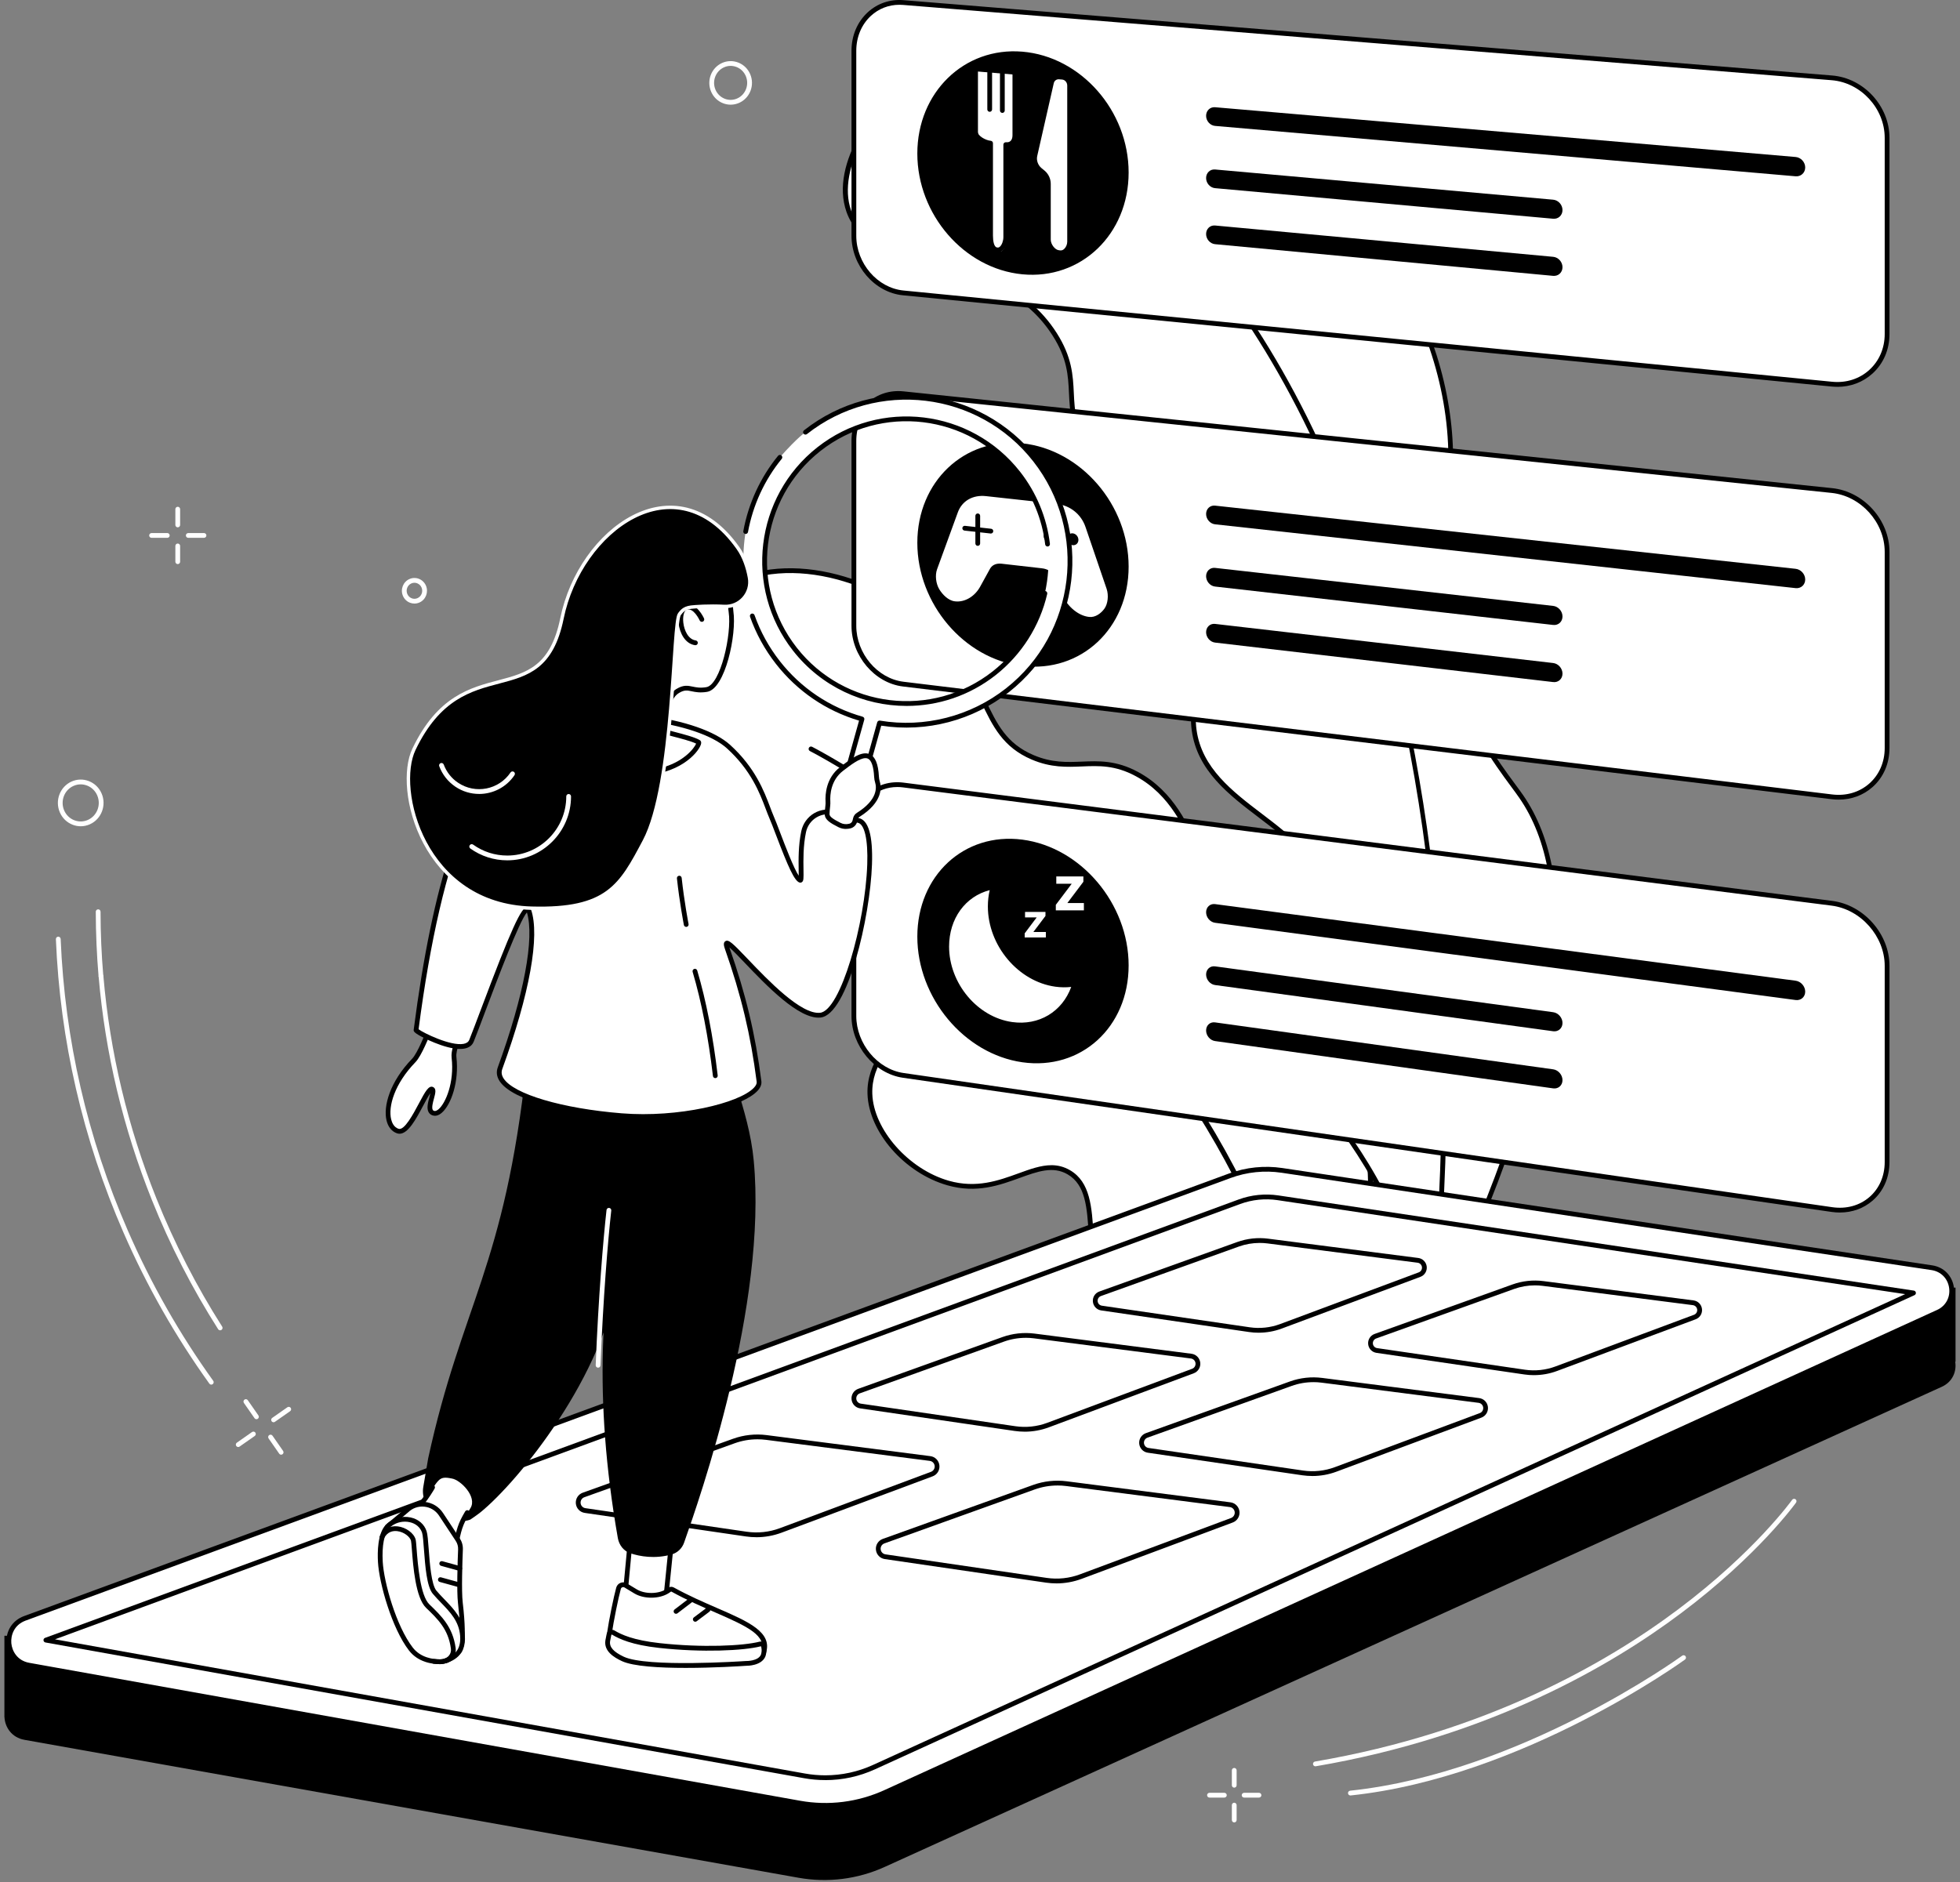 <svg xmlns="http://www.w3.org/2000/svg" width="431" height="414" viewBox="0 0 431 414" fill="none"><rect x="0" y="0" width="431" height="414" fill="#808080" stroke="none"/><path d="M288.311 313.921C290.657 308.426 305.972 271.779 300.027 249.738C299.202 246.673 297.915 241.91 293.804 237.997C285.587 230.184 276.774 235.928 270.215 230.203C261.566 222.655 272.255 208.611 263.297 187.421C261.15 182.34 257.803 174.428 249.941 170.216C241.163 165.515 235.788 170.266 227.093 166.576C216.251 161.97 217.814 151.697 207.843 141.003C197.342 129.737 176.38 120.506 160.359 128.503C146.388 135.477 141.472 152.904 141.678 164.959C141.984 182.773 153.62 197.756 166.116 204.936C184.078 215.256 202.877 208.91 205.07 215.987C207.114 222.578 190.901 228.356 191.283 240.568C191.55 249.094 199.813 257.723 208.489 260.195C220.515 263.621 227.933 253.681 235.031 257.835C242.473 262.188 237.766 275.135 242.759 287.217C246.878 297.183 258.189 307.993 288.303 313.917L288.311 313.921Z" fill="white"></path><path d="M288.311 314.448C288.277 314.448 288.243 314.448 288.208 314.436C263.098 309.497 247.646 300.408 242.279 287.422C240.074 282.088 239.734 276.616 239.433 271.785C239.043 265.543 238.737 260.611 234.768 258.293C231.563 256.415 228.175 257.649 224.251 259.071C219.793 260.691 214.743 262.527 208.348 260.703C198.912 258.017 191.024 248.989 190.76 240.586C190.542 233.677 195.501 228.723 199.481 224.741C202.66 221.565 205.403 218.821 204.57 216.143C203.649 213.169 199.103 212.809 192.811 212.311C185.507 211.732 175.506 210.939 165.856 205.395C154.671 198.969 141.491 184.527 141.155 164.969C140.922 151.412 146.698 134.732 160.126 128.03C175.655 120.279 196.777 128.356 208.229 140.641C212.554 145.281 214.735 149.845 216.664 153.872C219.247 159.271 221.287 163.536 227.3 166.088C231.296 167.785 234.642 167.647 237.878 167.513C241.591 167.36 245.43 167.199 250.19 169.751C258.216 174.05 261.567 181.971 263.782 187.213C268.45 198.256 267.843 207.33 267.354 214.622C266.899 221.412 266.571 226.316 270.563 229.803C273.447 232.321 276.855 232.52 280.465 232.731C284.743 232.98 289.595 233.263 294.168 237.612C298.389 241.624 299.68 246.422 300.536 249.595C306.209 270.627 292.983 304.301 288.797 314.122C288.713 314.318 288.522 314.44 288.315 314.44L288.311 314.448ZM231.189 256.273C232.575 256.273 233.935 256.588 235.303 257.385C239.753 259.986 240.093 265.424 240.483 271.719C240.781 276.467 241.113 281.847 243.253 287.02C248.448 299.588 263.5 308.436 287.998 313.321C291.291 305.531 305.151 270.738 299.524 249.878C298.698 246.816 297.449 242.191 293.446 238.383C289.152 234.298 284.705 234.041 280.404 233.788C276.61 233.566 273.031 233.355 269.875 230.604C265.49 226.776 265.853 221.385 266.307 214.56C266.789 207.379 267.388 198.444 262.816 187.63C260.657 182.523 257.395 174.809 249.697 170.686C245.189 168.272 241.66 168.418 237.924 168.575C234.573 168.713 231.108 168.858 226.895 167.069C220.515 164.36 218.292 159.716 215.721 154.34C213.826 150.381 211.683 145.894 207.465 141.373C196.276 129.368 175.689 121.451 160.6 128.984C147.585 135.479 141.984 151.734 142.213 164.961C142.542 184.074 155.439 198.202 166.387 204.49C175.835 209.916 185.702 210.702 192.903 211.273C199.604 211.805 204.448 212.188 205.582 215.844C206.602 219.132 203.649 222.082 200.23 225.5C196.192 229.535 191.616 234.11 191.818 240.563C192.063 248.407 199.768 257.17 208.646 259.699C214.716 261.427 219.598 259.653 223.907 258.09C226.509 257.143 228.893 256.277 231.196 256.277L231.189 256.273Z" fill="black"></path><path d="M288.915 309.721C288.663 309.721 288.442 309.541 288.4 309.284C279.766 259.451 250.248 222.934 227.006 201.074C201.801 177.37 178.337 165.308 178.1 165.189C177.84 165.059 177.737 164.741 177.871 164.48C178.001 164.219 178.318 164.116 178.578 164.25C178.815 164.369 202.393 176.485 227.701 200.284C242.569 214.263 255.122 229.483 265.013 245.519C277.382 265.571 285.599 286.964 289.435 309.104C289.485 309.391 289.294 309.664 289.007 309.713C288.976 309.717 288.946 309.721 288.915 309.721Z" fill="black"></path><path d="M314.025 294.033C348.403 222.746 345.393 190.931 334.501 175.174C331.25 170.473 323.518 161.659 319.171 146.731C313.536 127.369 319.076 116.532 319.014 100.634C318.9 69.531 297.442 38.988 272.959 23.753C255.856 13.108 222.647 0.834 201.396 16.441C192.411 23.04 183.143 36.405 186.638 46.418C191.639 60.745 219.442 54.005 231.892 73.486C238.684 84.115 232.404 89.138 239.712 100.366C251.226 118.053 272.179 113.8 275.862 126.185C279.426 138.178 260.49 145.294 262.587 160.598C264.978 178.056 290.348 181.347 290.825 198.104C291.108 208.082 282.173 208.971 281.256 220.512C280.141 234.56 292.758 240.913 303.89 262.26C310.133 274.23 312.505 285.438 314.018 294.033H314.025Z" fill="white"></path><path d="M314.023 294.559C314 294.559 313.973 294.559 313.95 294.555C313.725 294.524 313.545 294.348 313.507 294.126C311.891 284.945 309.431 274.013 303.429 262.506C299.029 254.068 294.479 248.094 290.464 242.822C284.417 234.878 280.046 229.138 280.734 220.471C281.208 214.531 283.801 211.263 286.09 208.381C288.424 205.446 290.437 202.91 290.3 198.12C290.067 189.897 283.656 185.019 276.868 179.857C270.186 174.773 263.276 169.515 262.065 160.672C260.965 152.644 265.556 146.728 269.606 141.509C273.422 136.592 277.025 131.948 275.355 126.335C273.678 120.694 268.066 118.587 261.568 116.142C253.989 113.295 245.397 110.069 239.266 100.65C235.465 94.814 235.263 90.588 235.068 86.503C234.881 82.575 234.701 78.866 231.442 73.77C224.994 63.681 214.301 60.73 204.869 58.125C196.137 55.714 188.596 53.634 186.135 46.591C182.38 35.831 192.611 22.232 201.076 16.017C222.958 -0.054 256.724 13.036 273.227 23.305C285.734 31.087 297.218 42.686 305.561 55.964C314.645 70.421 319.478 85.867 319.531 100.635C319.551 106.034 318.924 110.892 318.317 115.59C317.106 124.986 315.96 133.864 319.665 146.586C323.313 159.116 329.445 167.416 333.112 172.378C333.811 173.324 334.415 174.144 334.923 174.876C341.367 184.203 343.667 197.311 341.749 213.842C339.331 234.71 330.159 261.766 314.485 294.264C314.397 294.448 314.21 294.563 314.011 294.563L314.023 294.559ZM226.27 9.518C217.472 9.518 208.923 11.564 201.71 16.864C192.209 23.845 183.935 37.061 187.14 46.242C189.417 52.764 196.713 54.776 205.16 57.105C214.775 59.757 225.674 62.765 232.34 73.195C235.748 78.529 235.943 82.552 236.13 86.446C236.321 90.392 236.516 94.473 240.16 100.068C246.104 109.195 254.52 112.356 261.95 115.15C268.712 117.69 274.549 119.882 276.375 126.024C278.197 132.159 274.434 137.01 270.446 142.145C266.332 147.444 262.076 152.927 263.115 160.518C264.269 168.929 271 174.052 277.514 179.007C284.199 184.092 291.109 189.353 291.358 198.081C291.507 203.258 289.276 206.063 286.919 209.033C284.615 211.934 282.235 214.93 281.788 220.551C281.131 228.82 285.398 234.422 291.304 242.178C295.342 247.481 299.923 253.497 304.365 262.011C310.088 272.982 312.621 283.42 314.26 292.336C329.452 260.598 338.353 234.15 340.722 213.711C342.609 197.445 340.37 184.578 334.075 175.466C333.578 174.746 332.978 173.933 332.283 172.995C328.578 167.979 322.374 159.579 318.672 146.873C314.905 133.937 316.067 124.955 317.293 115.445C317.896 110.781 318.515 105.957 318.496 100.627C318.378 67.62 294.666 37.866 272.689 24.19C261.889 17.469 243.61 9.51 226.274 9.51L226.27 9.518Z" fill="black"></path><path d="M315.095 287.178C315.095 287.178 315.057 287.178 315.038 287.178C314.748 287.147 314.541 286.887 314.572 286.595C321.284 224.938 313.758 158.939 294.432 110.049C281.096 76.309 263.745 55.081 251.536 43.21C238.31 30.351 228.103 25.404 228.003 25.358C227.74 25.232 227.629 24.917 227.755 24.657C227.877 24.392 228.191 24.281 228.454 24.408C228.557 24.457 238.883 29.454 252.227 42.417C264.52 54.361 281.994 75.723 295.41 109.662C304.147 131.76 310.748 158.594 314.503 187.263C318.831 220.29 319.206 253.749 315.615 286.71C315.584 286.979 315.359 287.182 315.092 287.182L315.095 287.178Z" fill="black"></path><path d="M430.022 283.204H399.274V291.316L282.132 273.843C278.255 273.264 274.297 273.667 270.614 275.015L19.985 366.699V359.775H0.969V377.631H0.98C1.087 379.934 2.604 382.172 5.389 382.666L175.596 412.999C182.01 414.141 188.619 413.313 194.548 410.615L427 305.011C429.38 303.93 430.293 301.608 429.946 299.493H430.018V283.2L430.022 283.204Z" fill="black"></path><path d="M5.449 355.948C0.33 357.83 0.983 365.286 6.347 366.248L175.832 396.581C182.219 397.723 188.801 396.895 194.703 394.197L426.174 288.593C430.823 286.474 429.861 279.58 424.81 278.825L281.917 257.421C278.055 256.842 274.113 257.245 270.449 258.593L5.449 355.948Z" fill="white"></path><path d="M181.486 397.61C179.573 397.61 177.655 397.441 175.741 397.096L6.256 366.764C3.57 366.285 1.683 364.212 1.446 361.487C1.209 358.763 2.711 356.395 5.27 355.452L270.271 258.097C274.007 256.726 278.064 256.312 281.999 256.902L424.892 278.306C427.428 278.686 429.296 280.579 429.655 283.127C430.011 285.675 428.735 288.009 426.397 289.074L194.926 394.679C190.662 396.621 186.101 397.61 181.486 397.61ZM5.45 355.947L5.629 356.441C3.074 357.38 2.344 359.694 2.489 361.395C2.638 363.093 3.761 365.246 6.439 365.725L175.924 396.058C182.235 397.188 188.653 396.376 194.486 393.717L425.957 288.112C427.86 287.246 428.899 285.345 428.609 283.269C428.318 281.196 426.798 279.655 424.731 279.345L281.838 257.94C278.075 257.377 274.198 257.772 270.626 259.086L5.633 356.441L5.454 355.947H5.45Z" fill="black"></path><path d="M181.464 391.517C179.909 391.517 178.346 391.379 176.815 391.103L9.996 361.25C9.763 361.207 9.587 361.016 9.564 360.778C9.545 360.541 9.683 360.318 9.908 360.238L272.368 263.818C275.157 262.795 278.175 262.485 281.112 262.925L420.854 283.859C421.083 283.893 421.263 284.077 421.297 284.307C421.327 284.537 421.205 284.763 420.995 284.859L192.424 389.141C188.959 390.72 185.272 391.525 181.467 391.525L181.464 391.517ZM12.093 360.556L177.002 390.072C178.472 390.337 179.974 390.467 181.464 390.467C185.12 390.467 188.657 389.697 191.984 388.18L418.94 284.636L280.956 263.968C278.194 263.554 275.352 263.845 272.727 264.807L12.093 360.556Z" fill="black"></path><path d="M276.764 293.123C276.065 293.123 275.362 293.074 274.667 292.97L242.15 288.219C241.172 288.077 240.423 287.288 240.324 286.303C240.224 285.318 240.805 284.398 241.737 284.061L272.069 273.171C274.227 272.397 276.569 272.14 278.842 272.435L311.871 276.681C312.853 276.808 313.617 277.585 313.732 278.57C313.846 279.555 313.277 280.486 312.349 280.831L281.864 292.204C280.233 292.813 278.502 293.12 276.772 293.12L276.764 293.123ZM276.997 273.374C275.442 273.374 273.887 273.642 272.424 274.167L242.092 285.057C241.619 285.226 241.321 285.697 241.37 286.199C241.42 286.701 241.802 287.104 242.302 287.176L274.82 291.928C277.062 292.257 279.369 292.008 281.493 291.219L311.978 279.846C312.452 279.67 312.742 279.195 312.685 278.693C312.628 278.191 312.238 277.792 311.738 277.727L278.708 273.481C278.143 273.409 277.57 273.374 276.997 273.374Z" fill="black"></path><path d="M337.295 302.455C336.596 302.455 335.893 302.406 335.198 302.302L302.681 297.551C301.703 297.409 300.954 296.62 300.855 295.635C300.755 294.65 301.336 293.73 302.268 293.393L332.6 282.503C334.759 281.729 337.1 281.472 339.373 281.767L372.402 286.013C373.384 286.14 374.148 286.917 374.263 287.902C374.377 288.887 373.808 289.818 372.88 290.163L342.395 301.536C340.764 302.145 339.033 302.452 337.303 302.452L337.295 302.455ZM337.524 282.706C335.97 282.706 334.415 282.974 332.948 283.499L302.616 294.389C302.142 294.558 301.844 295.029 301.894 295.531C301.943 296.033 302.326 296.436 302.826 296.508L335.343 301.26C337.586 301.586 339.893 301.34 342.017 300.551L372.502 289.178C372.975 289.002 373.266 288.527 373.209 288.025C373.151 287.523 372.762 287.124 372.261 287.059L339.232 282.814C338.667 282.741 338.094 282.706 337.521 282.706H337.524Z" fill="black"></path><path d="M225.321 314.886C224.592 314.886 223.858 314.832 223.133 314.729L189.141 309.763C188.132 309.617 187.353 308.801 187.254 307.782C187.15 306.763 187.754 305.809 188.713 305.464L220.416 294.083C222.666 293.275 225.111 293.01 227.484 293.313L262.01 297.75C263.026 297.881 263.817 298.685 263.932 299.705C264.05 300.724 263.458 301.686 262.499 302.046L230.631 313.932C228.932 314.568 227.125 314.89 225.314 314.89L225.321 314.886ZM225.562 294.244C223.935 294.244 222.307 294.524 220.772 295.076L189.068 306.46C188.56 306.64 188.247 307.142 188.3 307.679C188.354 308.215 188.763 308.644 189.294 308.721L223.285 313.687C225.631 314.028 228.049 313.771 230.272 312.943L262.14 301.057C262.644 300.869 262.954 300.364 262.893 299.823C262.832 299.287 262.415 298.862 261.88 298.793L227.354 294.355C226.762 294.279 226.162 294.24 225.562 294.24V294.244Z" fill="black"></path><path d="M288.579 324.636C287.85 324.636 287.116 324.582 286.39 324.479L252.399 319.513C251.39 319.367 250.611 318.551 250.511 317.532C250.408 316.513 251.012 315.559 251.971 315.214L283.674 303.833C285.924 303.025 288.369 302.76 290.741 303.063L325.268 307.5C326.284 307.631 327.075 308.435 327.19 309.454C327.304 310.474 326.716 311.436 325.757 311.796L293.889 323.682C292.189 324.318 290.382 324.64 288.572 324.64L288.579 324.636ZM288.82 303.994C287.193 303.994 285.561 304.274 284.029 304.826L252.326 316.206C251.818 316.386 251.505 316.888 251.558 317.425C251.612 317.961 252.02 318.39 252.551 318.467L286.543 323.433C288.893 323.778 291.307 323.517 293.53 322.69L325.398 310.803C325.902 310.616 326.212 310.11 326.151 309.569C326.089 309.033 325.673 308.608 325.138 308.543L290.612 304.105C290.019 304.029 289.42 303.99 288.82 303.99V303.994Z" fill="black"></path><path d="M166.316 338.098C165.556 338.098 164.792 338.045 164.035 337.933L128.58 332.753C127.538 332.6 126.735 331.76 126.628 330.707C126.525 329.653 127.144 328.672 128.137 328.312L161.208 316.441C163.554 315.598 166.098 315.322 168.57 315.64L204.586 320.269C205.633 320.403 206.451 321.234 206.573 322.288C206.695 323.342 206.084 324.334 205.094 324.706L171.855 337.106C170.083 337.765 168.203 338.102 166.316 338.102V338.098ZM166.568 316.563C164.868 316.563 163.164 316.855 161.564 317.433L128.493 329.308C127.954 329.5 127.618 330.036 127.675 330.603C127.732 331.174 128.168 331.63 128.733 331.711L164.188 336.891C166.641 337.251 169.166 336.979 171.488 336.113L204.728 323.714C205.262 323.514 205.595 322.974 205.53 322.403C205.465 321.832 205.022 321.384 204.453 321.311L168.436 316.682C167.817 316.602 167.191 316.563 166.564 316.563H166.568Z" fill="black"></path><path d="M232.297 348.254C231.536 348.254 230.772 348.201 230.02 348.09L194.565 342.909C193.522 342.756 192.72 341.917 192.613 340.863C192.51 339.809 193.128 338.828 194.122 338.472L227.193 326.597C229.538 325.754 232.083 325.478 234.554 325.796L270.571 330.425C271.617 330.559 272.435 331.391 272.557 332.444C272.676 333.498 272.068 334.491 271.079 334.862L237.84 347.262C236.067 347.921 234.188 348.258 232.3 348.258L232.297 348.254ZM232.549 326.724C230.849 326.724 229.145 327.015 227.544 327.59L194.473 339.464C193.935 339.656 193.598 340.192 193.656 340.759C193.713 341.33 194.148 341.786 194.714 341.867L230.169 347.047C232.621 347.404 235.146 347.136 237.469 346.27L270.708 333.87C271.243 333.671 271.575 333.13 271.51 332.559C271.445 331.988 271.002 331.54 270.433 331.467L234.417 326.838C233.798 326.758 233.171 326.72 232.545 326.72L232.549 326.724Z" fill="black"></path><path d="M414.966 73.473C414.966 80.217 409.522 85.149 402.829 84.49L198.607 64.419C192.613 63.829 187.766 58.203 187.766 51.846V11.187C187.766 4.834 192.613 0.075 198.607 0.562L402.829 17.13C409.522 17.674 414.966 23.583 414.966 30.327V73.481V73.473Z" fill="white"></path><path d="M404.032 85.079C403.62 85.079 403.199 85.06 402.779 85.018L198.557 64.947C192.319 64.334 187.242 58.459 187.242 51.849V11.186C187.242 7.845 188.503 4.841 190.795 2.722C192.923 0.752 195.711 -0.202 198.653 0.036L402.875 16.604C409.831 17.168 415.493 23.325 415.493 30.326V73.48C415.493 76.886 414.171 79.963 411.772 82.148C409.663 84.064 406.955 85.087 404.032 85.087V85.079ZM197.771 1.051C195.425 1.051 193.225 1.902 191.505 3.492C189.435 5.408 188.293 8.14 188.293 11.182V51.846C188.293 57.927 192.942 63.33 198.661 63.893L402.882 83.964C405.977 84.266 408.884 83.343 411.065 81.354C413.243 79.373 414.442 76.572 414.442 73.469V30.315C414.442 23.85 409.216 18.164 402.791 17.643L198.565 1.082C198.298 1.059 198.034 1.051 197.771 1.051Z" fill="black"></path><path d="M396.961 36.832C396.961 38.004 396.017 38.874 394.852 38.774L267.19 27.693C266.101 27.597 265.219 26.605 265.219 25.47C265.219 24.336 266.101 23.493 267.19 23.585L394.852 34.529C396.017 34.628 396.961 35.659 396.961 36.832Z" fill="black"></path><path d="M343.589 46.201C343.589 47.358 342.672 48.213 341.538 48.109L267.19 41.385C266.101 41.285 265.219 40.289 265.219 39.155C265.219 38.02 266.101 37.181 267.19 37.277L341.538 43.921C342.669 44.021 343.589 45.044 343.589 46.201Z" fill="black"></path><path d="M343.589 58.767C343.589 59.925 342.672 60.775 341.538 60.672L267.19 53.706C266.101 53.602 265.219 52.602 265.219 51.468C265.219 50.334 266.101 49.498 267.19 49.598L341.538 56.484C342.669 56.587 343.589 57.61 343.589 58.767Z" fill="black"></path><path d="M248.183 37.948C248.183 51.555 237.682 61.571 224.808 60.33C212.022 59.096 201.719 47.206 201.719 33.768C201.719 20.33 212.022 10.294 224.808 11.363C237.682 12.436 248.183 24.345 248.183 37.948Z" fill="black"></path><path d="M215.031 15.738V29.042C215.031 30.268 216.311 31.38 217.591 31.491V51.826C217.591 53.056 218.24 55.202 219.405 55.313L219.707 55.34C220.872 55.451 221.434 53.416 221.434 52.186V31.828C222.717 31.943 223.359 31 223.359 29.77V16.436L215.035 15.73L215.031 15.738Z" fill="white"></path><path d="M219.424 55.497C219.37 55.497 219.317 55.497 219.263 55.489L219.114 55.466C218.308 55.389 217.304 54.692 217.304 51.83V31.942C215.821 31.621 213.961 30.452 213.961 29.023V15.431C213.961 15.14 214.198 14.906 214.484 14.906C214.771 14.906 215.008 15.144 215.008 15.431V29.023C215.008 29.858 216.673 30.858 217.873 30.969C218.144 30.996 218.35 31.222 218.35 31.494V51.83C218.35 53.04 218.587 54.362 219.252 54.424L219.401 54.447C219.55 54.458 219.722 54.393 219.894 54.236C220.321 53.845 220.642 52.956 220.642 52.171V31.812C220.642 31.663 220.704 31.521 220.814 31.421C220.925 31.322 221.07 31.272 221.215 31.287C221.636 31.326 221.972 31.234 222.209 31.015C222.491 30.758 222.644 30.314 222.644 29.766V16.102C222.644 15.811 222.881 15.577 223.168 15.577C223.454 15.577 223.691 15.814 223.691 16.102V29.766C223.691 30.613 223.416 31.333 222.912 31.793C222.579 32.096 222.163 32.28 221.685 32.33V52.167C221.685 53.086 221.349 54.324 220.593 55.01C220.245 55.328 219.84 55.493 219.412 55.493L219.424 55.497Z" fill="black"></path><path d="M235.204 53.165C235.204 54.399 234.291 55.717 233.118 55.602L232.797 55.564C231.624 55.453 230.524 53.943 230.524 52.713V40.436C230.524 39.47 230.092 38.539 229.34 37.922L228.683 37.382C227.739 36.612 227.296 35.351 227.56 34.198L231.2 18.184C231.387 17.368 232.098 16.843 232.912 16.912L233.595 16.97C234.505 17.046 235.2 17.866 235.2 18.821V53.161L235.204 53.165Z" fill="white"></path><path d="M233.258 56.134C233.197 56.134 233.136 56.134 233.075 56.127L232.742 56.088C231.233 55.947 230.007 54.123 230.007 52.713V40.435C230.007 39.623 229.636 38.838 229.018 38.332L228.36 37.791C227.26 36.891 226.748 35.439 227.058 34.082L230.698 18.069C230.939 17.004 231.898 16.299 232.968 16.391L233.648 16.445C234.817 16.544 235.733 17.586 235.733 18.82V53.161C235.733 54.054 235.344 54.962 234.713 55.537C234.289 55.924 233.777 56.131 233.258 56.131V56.134ZM232.78 17.437C232.269 17.437 231.841 17.782 231.722 18.303L228.082 34.316C227.864 35.266 228.246 36.335 229.025 36.975L229.682 37.516C230.546 38.221 231.058 39.313 231.058 40.435V52.713C231.058 53.739 231.997 54.958 232.853 55.038L233.185 55.077C233.541 55.111 233.827 54.923 234.007 54.759C234.419 54.383 234.683 53.755 234.683 53.161V18.82C234.683 18.131 234.19 17.548 233.56 17.494L232.88 17.441C232.845 17.441 232.815 17.437 232.78 17.437Z" fill="black"></path><path d="M217.633 24.592C217.342 24.592 217.109 24.354 217.109 24.067V15.959C217.109 15.667 217.346 15.434 217.633 15.434C217.919 15.434 218.156 15.671 218.156 15.959V24.067C218.156 24.358 217.919 24.592 217.633 24.592Z" fill="black"></path><path d="M220.414 24.834C220.124 24.834 219.891 24.596 219.891 24.309V16.193C219.891 15.902 220.127 15.668 220.414 15.668C220.7 15.668 220.937 15.905 220.937 16.193V24.309C220.937 24.6 220.7 24.834 220.414 24.834Z" fill="black"></path><path d="M414.966 164.519C414.966 171.263 409.522 176.068 402.829 175.256L198.607 150.464C192.613 149.736 187.766 143.996 187.766 137.643V96.98C187.766 90.626 192.613 85.978 198.607 86.603L402.829 107.893C409.522 108.59 414.966 114.625 414.966 121.369V164.523V164.519Z" fill="white"></path><path d="M404.307 175.873C403.799 175.873 403.283 175.843 402.768 175.777L198.546 150.986C192.312 150.231 187.242 144.242 187.242 137.639V96.976C187.242 93.639 188.503 90.661 190.791 88.592C192.927 86.661 195.723 85.768 198.664 86.075L402.886 107.364C409.839 108.088 415.493 114.369 415.493 121.366V164.52C415.493 167.922 414.175 170.968 411.78 173.099C409.74 174.915 407.13 175.873 404.311 175.873H404.307ZM197.538 87.075C195.272 87.075 193.156 87.876 191.494 89.378C189.431 91.244 188.293 93.941 188.293 96.98V137.643C188.293 143.732 192.95 149.25 198.672 149.943L402.894 174.735C405.992 175.111 408.899 174.249 411.08 172.31C413.246 170.382 414.442 167.616 414.442 164.52V121.366C414.442 114.894 409.209 109.085 402.775 108.414L198.554 87.125C198.214 87.09 197.874 87.071 197.538 87.071V87.075Z" fill="black"></path><path d="M396.961 127.461C396.961 128.634 396.017 129.481 394.852 129.354L267.19 115.318C266.101 115.2 265.219 114.184 265.219 113.05C265.219 111.916 266.101 111.092 267.19 111.211L394.852 125.105C396.017 125.231 396.961 126.285 396.961 127.457V127.461Z" fill="black"></path><path d="M343.589 135.59C343.589 136.747 342.672 137.582 341.538 137.452L267.19 129.01C266.101 128.888 265.219 127.869 265.219 126.734C265.219 125.6 266.101 124.78 267.19 124.903L341.538 133.264C342.669 133.39 343.589 134.432 343.589 135.59Z" fill="black"></path><path d="M343.589 148.16C343.589 149.317 342.672 150.149 341.538 150.014L267.19 141.332C266.101 141.205 265.219 140.182 265.219 139.048C265.219 137.914 266.101 137.097 267.19 137.224L341.538 145.826C342.669 145.957 343.589 147.003 343.589 148.16Z" fill="black"></path><path d="M248.183 124.63C248.183 138.237 237.682 148.012 224.808 146.472C212.022 144.943 201.719 132.819 201.719 119.381C201.719 105.943 212.022 96.145 224.808 97.505C237.682 98.877 248.183 111.024 248.183 124.63Z" fill="black"></path><path d="M243.841 129.351L239.2 115.752C238.149 112.625 235.422 110.625 232.373 110.292L225.1 109.495L224.076 109.384L216.86 108.594C213.842 108.265 211.152 109.656 210.113 112.53L205.556 125.021C205.036 126.458 205.243 128.497 206.102 129.903C206.965 131.309 208.375 132.601 209.884 132.773L209.938 132.781C212.512 133.08 214.873 131.417 216.069 129.141L218.116 125.416C218.521 124.642 219.324 124.412 220.198 124.512L224.072 124.952L225.096 125.067L229.008 125.512C229.886 125.612 230.696 125.918 231.105 126.788L233.172 131.21C234.375 133.777 236.766 135.904 239.379 136.206L239.433 136.214C240.965 136.394 242.401 135.398 243.28 134.179C244.158 132.961 244.369 130.922 243.838 129.351H243.841Z" fill="white"></path><path d="M239.796 136.76C239.658 136.76 239.517 136.753 239.375 136.737L239.322 136.73C236.663 136.419 234.065 134.342 232.702 131.434L230.635 127.012C230.367 126.441 229.848 126.139 228.954 126.039L220.145 125.035C219.373 124.947 218.85 125.158 218.586 125.663L216.531 129.399C215.152 132.036 212.478 133.611 209.88 133.312L209.826 133.304C208.035 133.097 206.499 131.557 205.659 130.185C204.727 128.66 204.482 126.468 205.063 124.847L209.62 112.352C210.705 109.34 213.501 107.7 216.917 108.072L232.427 109.773C235.826 110.145 238.611 112.375 239.692 115.59L244.334 129.185C244.934 130.963 244.674 133.147 243.704 134.492C242.886 135.626 241.457 136.764 239.792 136.764L239.796 136.76ZM219.828 123.958C219.969 123.958 220.114 123.966 220.267 123.985L229.076 124.989C230.337 125.131 231.158 125.648 231.586 126.564L233.653 130.986C234.845 133.53 237.175 135.419 239.444 135.684L239.498 135.691C240.892 135.852 242.149 134.86 242.859 133.871C243.616 132.821 243.826 130.951 243.348 129.522L238.707 115.927C237.756 113.103 235.311 111.148 232.32 110.819L216.81 109.118C213.906 108.8 211.53 110.175 210.617 112.708L206.06 125.204C205.586 126.518 205.796 128.38 206.56 129.629C207.271 130.79 208.535 132.089 209.953 132.254L210.006 132.262C212.176 132.515 214.426 131.162 215.61 128.897L217.665 125.161C218.074 124.38 218.834 123.962 219.828 123.962V123.958Z" fill="black"></path><path d="M215.008 120.057C214.717 120.057 214.484 119.819 214.484 119.532V113.455C214.484 113.163 214.721 112.93 215.008 112.93C215.294 112.93 215.531 113.167 215.531 113.455V119.532C215.531 119.823 215.294 120.057 215.008 120.057Z" fill="black"></path><path d="M217.89 117.342C217.871 117.342 217.852 117.342 217.832 117.342L212.083 116.698C211.797 116.668 211.586 116.407 211.621 116.116C211.651 115.828 211.911 115.618 212.202 115.652L217.951 116.296C218.237 116.327 218.447 116.587 218.413 116.878C218.383 117.147 218.157 117.346 217.894 117.346L217.89 117.342Z" fill="black"></path><path d="M234.561 115.737C234.561 116.453 234.007 116.974 233.324 116.902C232.64 116.825 232.086 116.181 232.086 115.465C232.086 114.748 232.64 114.227 233.324 114.3C234.007 114.376 234.561 115.02 234.561 115.737Z" fill="black"></path><path d="M234.561 121.163C234.561 121.884 234.007 122.401 233.324 122.324C232.64 122.248 232.086 121.604 232.086 120.883C232.086 120.163 232.64 119.646 233.324 119.722C234.007 119.799 234.561 120.443 234.561 121.163Z" fill="black"></path><path d="M235.902 119.909C235.218 119.833 234.664 119.189 234.664 118.469C234.664 117.748 235.218 117.231 235.902 117.304C236.586 117.38 237.14 118.024 237.14 118.744C237.14 119.465 236.586 119.986 235.902 119.905V119.909Z" fill="black"></path><path d="M230.742 119.328C230.058 119.251 229.508 118.608 229.508 117.891C229.508 117.175 230.062 116.653 230.742 116.73C231.426 116.807 231.976 117.451 231.976 118.167C231.976 118.884 231.422 119.405 230.742 119.328Z" fill="black"></path><path d="M414.966 255.578C414.966 262.322 409.522 267.001 402.829 266.035L198.607 236.523C192.613 235.657 187.766 229.805 187.766 223.448V182.785C187.766 176.432 192.613 171.895 198.607 172.658L402.829 198.668C409.522 199.519 414.966 205.68 414.966 212.424V255.578Z" fill="white"></path><path d="M404.582 266.689C403.983 266.689 403.371 266.643 402.756 266.554L198.535 237.042C192.308 236.141 187.242 230.045 187.242 223.447V182.783C187.242 179.45 188.499 176.499 190.783 174.484C192.923 172.595 195.723 171.759 198.676 172.135L402.898 198.145C409.843 199.03 415.493 205.433 415.493 212.422V255.576C415.493 258.975 414.175 261.991 411.787 264.064C409.808 265.78 407.302 266.685 404.582 266.685V266.689ZM197.304 173.1C195.119 173.1 193.087 173.851 191.479 175.273C189.424 177.089 188.293 179.756 188.293 182.783V223.447C188.293 229.539 192.953 235.172 198.684 236L402.905 265.512C406.007 265.961 408.918 265.164 411.1 263.271C413.254 261.397 414.442 258.665 414.442 255.576V212.422C414.442 205.947 409.205 200.007 402.764 199.187L198.542 173.177C198.126 173.123 197.709 173.097 197.301 173.097L197.304 173.1Z" fill="black"></path><path d="M396.961 218.103C396.961 219.276 396.017 220.103 394.852 219.946L267.19 202.96C266.101 202.814 265.219 201.78 265.219 200.645C265.219 199.511 266.101 198.71 267.19 198.852L394.852 215.701C396.017 215.854 396.961 216.931 396.961 218.103Z" fill="black"></path><path d="M343.589 224.999C343.589 226.156 342.672 226.968 341.538 226.815L267.19 216.653C266.101 216.504 265.219 215.465 265.219 214.331C265.219 213.197 266.101 212.396 267.19 212.545L341.538 222.627C342.669 222.78 343.589 223.841 343.589 224.999Z" fill="black"></path><path d="M343.589 237.569C343.589 238.726 342.672 239.535 341.538 239.378L267.19 228.974C266.101 228.821 265.219 227.779 265.219 226.644C265.219 225.51 266.101 224.713 267.19 224.867L341.538 235.189C342.669 235.347 343.589 236.412 343.589 237.569Z" fill="black"></path><path d="M248.183 212.337C248.183 225.944 237.682 235.474 224.808 233.638C212.022 231.814 201.719 219.449 201.719 206.011C201.719 192.573 212.022 183.012 224.808 184.671C237.682 186.342 248.183 198.734 248.183 212.337Z" fill="black"></path><path d="M232.147 216.498C224.182 215.398 217.749 207.731 217.749 199.366C217.749 197.849 217.963 196.408 218.356 195.078C212.458 196.17 208.172 201.366 208.172 208.194C208.172 216.54 214.571 224.204 222.497 225.315C229.011 226.231 234.527 222.441 236.319 216.425C234.997 216.663 233.595 216.697 232.143 216.494L232.147 216.498Z" fill="white"></path><path d="M224.381 225.977C223.739 225.977 223.09 225.931 222.433 225.839C214.284 224.693 207.656 216.777 207.656 208.193C207.656 201.323 212.019 195.713 218.269 194.56C218.448 194.525 218.632 194.591 218.754 194.725C218.876 194.863 218.918 195.05 218.868 195.227C218.479 196.541 218.28 197.932 218.28 199.365C218.28 207.465 224.538 214.914 232.227 215.976C233.587 216.164 234.936 216.141 236.239 215.911C236.418 215.88 236.602 215.941 236.724 216.079C236.846 216.217 236.888 216.405 236.835 216.581C235.123 222.321 230.157 225.977 224.385 225.977H224.381ZM217.634 195.778C212.26 197.162 208.703 202.047 208.703 208.193C208.703 216.271 214.926 223.72 222.578 224.793C228.446 225.617 233.565 222.536 235.562 217.068C234.424 217.194 233.255 217.179 232.082 217.018C223.892 215.888 217.23 207.967 217.23 199.365C217.23 198.135 217.367 196.932 217.634 195.778Z" fill="black"></path><path d="M227.242 204.985H229.981V206.195H225.328V205.28L227.964 201.781H225.405V200.57H229.897V201.455L227.238 204.981L227.242 204.985Z" fill="white"></path><path d="M234.708 198.621H238.345V200.226H232.172V199.011L235.671 194.371H232.275V192.766H238.234V193.938L234.708 198.617V198.621Z" fill="white"></path><path d="M39.086 115.982C38.795 115.982 38.562 115.745 38.562 115.458V111.986C38.562 111.695 38.799 111.461 39.086 111.461C39.372 111.461 39.609 111.699 39.609 111.986V115.458C39.609 115.749 39.372 115.982 39.086 115.982Z" fill="white"></path><path d="M39.086 124.068C38.795 124.068 38.562 123.831 38.562 123.543V120.072C38.562 119.781 38.799 119.547 39.086 119.547C39.372 119.547 39.609 119.784 39.609 120.072V123.543C39.609 123.835 39.372 124.068 39.086 124.068Z" fill="white"></path><path d="M36.789 118.292H33.328C33.038 118.292 32.805 118.055 32.805 117.767C32.805 117.48 33.041 117.242 33.328 117.242H36.789C37.079 117.242 37.312 117.48 37.312 117.767C37.312 118.055 37.076 118.292 36.789 118.292Z" fill="white"></path><path d="M44.859 118.292H41.398C41.108 118.292 40.875 118.055 40.875 117.767C40.875 117.48 41.112 117.242 41.398 117.242H44.859C45.15 117.242 45.383 117.48 45.383 117.767C45.383 118.055 45.146 118.292 44.859 118.292Z" fill="white"></path><path d="M22.201 215.251C21.93 215.251 21.701 215.044 21.677 214.768C21.276 210.051 21.07 205.261 21.062 200.529C21.062 200.238 21.296 200 21.586 200C21.876 200 22.109 200.234 22.109 200.525C22.113 205.23 22.319 209.99 22.72 214.676C22.743 214.967 22.529 215.22 22.243 215.247C22.228 215.247 22.212 215.247 22.197 215.247L22.201 215.251Z" fill="white"></path><path d="M48.411 292.589C48.239 292.589 48.067 292.504 47.968 292.347C42.291 283.435 37.398 273.897 33.428 264.003C27.076 248.174 23.129 231.613 21.689 214.772C21.666 214.481 21.88 214.228 22.167 214.201C22.461 214.175 22.709 214.393 22.736 214.68C24.165 231.414 28.088 247.875 34.403 263.609C38.349 273.441 43.212 282.921 48.854 291.776C49.011 292.022 48.938 292.347 48.694 292.505C48.606 292.562 48.507 292.589 48.411 292.589Z" fill="white"></path><path d="M46.465 304.536C46.3 304.536 46.14 304.459 46.037 304.317C38.622 294.006 32.269 282.825 27.154 271.088C18.207 250.553 13.206 228.846 12.29 206.564C12.278 206.273 12.503 206.028 12.794 206.016C13.08 206.005 13.329 206.231 13.34 206.522C14.249 228.674 19.223 250.254 28.116 270.666C33.201 282.334 39.516 293.45 46.889 303.7C47.057 303.938 47.003 304.264 46.77 304.436C46.678 304.505 46.572 304.536 46.465 304.536Z" fill="white"></path><path d="M56.395 312.143C56.23 312.143 56.066 312.063 55.963 311.917L53.633 308.568C53.468 308.33 53.526 308.001 53.763 307.836C53.999 307.671 54.328 307.729 54.492 307.966L56.822 311.315C56.987 311.553 56.929 311.882 56.693 312.047C56.601 312.112 56.498 312.143 56.391 312.143H56.395Z" fill="white"></path><path d="M61.824 319.948C61.66 319.948 61.496 319.867 61.393 319.722L59.062 316.373C58.898 316.135 58.955 315.806 59.192 315.641C59.429 315.476 59.758 315.533 59.922 315.771L62.252 319.12C62.416 319.358 62.359 319.687 62.122 319.852C62.031 319.917 61.928 319.948 61.821 319.948H61.824Z" fill="white"></path><path d="M52.385 318.26C52.22 318.26 52.056 318.18 51.953 318.034C51.789 317.797 51.846 317.467 52.083 317.302L55.422 314.965C55.658 314.8 55.987 314.858 56.151 315.095C56.316 315.333 56.258 315.662 56.021 315.827L52.683 318.165C52.591 318.23 52.488 318.26 52.381 318.26H52.385Z" fill="white"></path><path d="M60.158 312.815C59.994 312.815 59.83 312.735 59.726 312.589C59.562 312.351 59.619 312.022 59.856 311.857L63.195 309.52C63.432 309.355 63.761 309.412 63.925 309.65C64.089 309.888 64.032 310.217 63.795 310.382L60.456 312.719C60.364 312.784 60.261 312.815 60.154 312.815H60.158Z" fill="white"></path><path d="M91.131 132.75C90.799 132.75 90.467 132.689 90.146 132.563C89.45 132.291 88.904 131.758 88.606 131.064C87.999 129.647 88.629 127.987 90.02 127.363C90.688 127.06 91.437 127.041 92.121 127.309C92.816 127.581 93.362 128.114 93.664 128.807C94.272 130.225 93.641 131.884 92.251 132.509C91.895 132.67 91.513 132.75 91.135 132.75H91.131ZM91.131 128.175C90.898 128.175 90.665 128.225 90.448 128.325C89.58 128.716 89.187 129.758 89.569 130.651C89.756 131.084 90.096 131.417 90.528 131.586C90.948 131.75 91.406 131.739 91.819 131.551C92.686 131.16 93.08 130.118 92.698 129.225C92.51 128.792 92.17 128.459 91.739 128.29C91.544 128.214 91.338 128.175 91.135 128.175H91.131Z" fill="white"></path><path d="M17.749 181.731C17.146 181.731 16.538 181.62 15.958 181.39C14.693 180.896 13.692 179.927 13.15 178.658C12.038 176.072 13.192 173.041 15.721 171.899C16.939 171.351 18.296 171.316 19.541 171.799C20.805 172.294 21.806 173.263 22.349 174.531C23.46 177.118 22.307 180.149 19.778 181.291C19.128 181.582 18.441 181.731 17.753 181.731H17.749ZM17.746 172.516C17.203 172.516 16.661 172.631 16.149 172.861C14.139 173.765 13.223 176.179 14.109 178.241C14.54 179.248 15.331 180.015 16.332 180.406C17.314 180.789 18.38 180.758 19.342 180.329C21.352 179.425 22.269 177.011 21.382 174.949C20.951 173.941 20.16 173.175 19.159 172.784C18.701 172.604 18.223 172.516 17.746 172.516Z" fill="white"></path><path d="M160.666 23.024C160.101 23.024 159.536 22.917 158.993 22.706C157.813 22.247 156.881 21.342 156.372 20.158C155.333 17.744 156.411 14.916 158.775 13.851C159.914 13.338 161.178 13.307 162.343 13.759C163.524 14.219 164.456 15.123 164.964 16.307C166.003 18.721 164.926 21.549 162.561 22.614C161.954 22.886 161.312 23.024 160.67 23.024H160.666ZM159.203 14.809C157.362 15.64 156.525 17.851 157.335 19.737C157.732 20.656 158.454 21.361 159.371 21.721C160.269 22.07 161.247 22.047 162.126 21.649C163.967 20.817 164.804 18.606 163.994 16.721C163.596 15.801 162.874 15.096 161.957 14.736C161.06 14.387 160.082 14.41 159.203 14.809Z" fill="white"></path><path d="M271.406 393.181C271.116 393.181 270.883 392.944 270.883 392.656V389.373C270.883 389.081 271.12 388.848 271.406 388.848C271.693 388.848 271.93 389.085 271.93 389.373V392.656C271.93 392.948 271.693 393.181 271.406 393.181Z" fill="white"></path><path d="M271.406 400.83C271.116 400.83 270.883 400.592 270.883 400.305V397.021C270.883 396.73 271.12 396.496 271.406 396.496C271.693 396.496 271.93 396.734 271.93 397.021V400.305C271.93 400.596 271.693 400.83 271.406 400.83Z" fill="white"></path><path d="M269.235 395.366H265.961C265.671 395.366 265.438 395.129 265.438 394.841C265.438 394.554 265.674 394.316 265.961 394.316H269.235C269.525 394.316 269.758 394.554 269.758 394.841C269.758 395.129 269.521 395.366 269.235 395.366Z" fill="white"></path><path d="M276.852 395.366H273.578C273.288 395.366 273.055 395.129 273.055 394.841C273.055 394.554 273.292 394.316 273.578 394.316H276.852C277.142 394.316 277.375 394.554 277.375 394.841C277.375 395.129 277.138 395.366 276.852 395.366Z" fill="white"></path><path d="M289.25 388.485C288.998 388.485 288.776 388.305 288.734 388.049C288.685 387.761 288.879 387.489 289.162 387.439C326.882 381.009 353.413 365.686 369.026 353.965C385.931 341.277 394.01 329.985 394.09 329.874C394.258 329.636 394.587 329.583 394.824 329.748C395.061 329.916 395.118 330.246 394.95 330.483C394.87 330.598 386.695 342.021 369.66 354.808C353.952 366.598 327.268 382.01 289.342 388.478C289.311 388.482 289.281 388.485 289.254 388.485H289.25Z" fill="white"></path><path d="M296.948 394.899C296.681 394.899 296.455 394.699 296.425 394.427C296.394 394.136 296.604 393.879 296.891 393.849C334.348 389.91 369.558 364.413 369.909 364.156C370.142 363.984 370.471 364.037 370.643 364.271C370.815 364.505 370.761 364.834 370.528 365.007C370.177 365.267 334.741 390.929 296.998 394.899C296.979 394.899 296.96 394.899 296.944 394.899H296.948Z" fill="white"></path><path d="M171.492 100.577C167.385 105.218 165.036 111.015 163.962 116.909L163.852 117.683C162.992 123.653 163.527 129.741 165.422 135.466C166.694 139.072 168.566 142.536 171.053 145.712C175.942 151.954 182.471 156.135 189.546 158.135L185.409 172.979C185.107 174.068 185.768 175.194 186.879 175.443C187.922 175.677 188.95 174.968 189.236 173.937L193.397 159.009C203.505 160.702 214.293 158.085 222.777 150.789C236.813 138.719 239.376 117.602 228.638 102.509C216.638 85.641 193.183 82.403 177.119 95.06C177.119 95.06 175.472 96.083 171.492 100.581V100.577ZM230.341 119.671C230.712 122.798 230.613 125.959 230.051 129.055L229.959 129.569C228.454 137.137 224.168 144.191 217.299 149.05C204.127 158.369 185.783 155.959 175.427 143.57C163.821 129.688 166.308 108.904 180.863 98.175C194.042 88.454 212.746 90.71 223.255 103.286C227.316 108.145 229.65 113.851 230.345 119.671H230.341Z" fill="white"></path><path d="M187.315 176.017C187.094 176.017 186.868 175.986 186.643 175.925C186.001 175.745 185.466 175.323 185.138 174.741C184.809 174.158 184.729 173.48 184.908 172.836L188.904 158.498C181.642 156.333 175.339 152.034 170.644 146.041C168.176 142.887 166.251 139.389 164.933 135.645C164.837 135.369 164.979 135.07 165.254 134.974C165.525 134.878 165.827 135.02 165.922 135.296C167.206 138.933 169.074 142.328 171.469 145.393C176.134 151.348 182.433 155.582 189.691 157.636C189.97 157.716 190.131 158.003 190.054 158.283L185.917 173.128C185.814 173.499 185.86 173.894 186.051 174.231C186.242 174.568 186.551 174.814 186.922 174.917C187.689 175.132 188.492 174.68 188.706 173.909L192.896 158.873C192.969 158.613 193.225 158.452 193.488 158.494C203.302 160.138 213.414 157.547 221.23 151.39C236.599 139.281 239.281 116.888 227.209 101.473C215.137 86.057 192.812 83.368 177.444 95.476C177.215 95.656 176.886 95.618 176.707 95.388C176.527 95.158 176.565 94.828 176.794 94.648C192.618 82.18 215.603 84.95 228.034 100.821C240.465 116.693 237.703 139.749 221.88 152.217C213.953 158.463 203.738 161.142 193.783 159.609L189.718 174.193C189.409 175.3 188.404 176.024 187.311 176.024L187.315 176.017ZM199.379 155.264C189.959 155.264 180.634 151.091 174.376 143.102C163.561 129.292 165.964 109.232 179.732 98.384C193.5 87.537 213.498 89.947 224.317 103.757C227.916 108.355 230.185 113.838 230.876 119.613C230.911 119.9 230.704 120.164 230.418 120.199C230.131 120.233 229.868 120.026 229.833 119.739C229.165 114.156 226.972 108.853 223.492 104.408C213.036 91.054 193.699 88.724 180.385 99.212C167.072 109.7 164.749 129.1 175.205 142.45C185.661 155.804 204.999 158.134 218.312 147.646C223.801 143.32 227.687 137.193 229.257 130.384C229.322 130.1 229.604 129.924 229.887 129.989C230.17 130.054 230.345 130.338 230.28 130.621C228.657 137.66 224.638 144.002 218.961 148.474C213.158 153.045 206.244 155.264 199.383 155.264H199.379ZM163.97 117.436C163.94 117.436 163.905 117.436 163.875 117.428C163.588 117.375 163.401 117.103 163.454 116.815C164.566 110.734 167.21 105.002 171.095 100.247C171.278 100.021 171.61 99.99 171.832 100.174C172.057 100.358 172.088 100.691 171.905 100.913C168.13 105.534 165.563 111.098 164.486 117.007C164.44 117.26 164.218 117.44 163.97 117.44V117.436Z" fill="black"></path><path d="M138.676 337.875L137.224 353.325C137.175 353.762 137.465 354.16 137.851 354.183L145.499 354.658C145.827 354.677 146.114 354.413 146.16 354.038L147.581 339.994L138.676 337.871V337.875Z" fill="white"></path><path d="M145.536 355.183C145.513 355.183 145.49 355.183 145.467 355.183L137.82 354.708C137.506 354.689 137.216 354.539 137.006 354.287C136.773 354.007 136.662 353.635 136.704 353.267L138.156 337.825C138.171 337.672 138.247 337.534 138.373 337.446C138.496 337.358 138.652 337.327 138.801 337.361L147.706 339.484C147.962 339.546 148.134 339.787 148.107 340.051L146.686 354.095C146.606 354.735 146.121 355.187 145.54 355.187L145.536 355.183ZM139.141 338.526L137.747 353.375C137.736 353.467 137.758 353.551 137.808 353.608C137.82 353.624 137.85 353.654 137.881 353.654L145.529 354.129C145.563 354.129 145.62 354.076 145.632 353.972L147.007 340.4L139.137 338.526H139.141Z" fill="black"></path><path d="M136.006 349.331C135.498 351.155 134.429 356.301 133.978 359.393C133.695 361.336 134.922 363.171 136.793 363.681C142.084 365.118 154.737 365.057 165.273 365.52C165.995 365.551 167.324 365.198 167.916 363.447C169.922 357.5 158.851 355.661 147.906 349.614C147.692 349.496 147.429 349.507 147.23 349.649C147.104 349.737 146.944 349.848 146.756 349.971C144.854 351.185 141.687 351.189 139.754 350.021L137.569 348.702C136.969 348.342 136.197 348.653 136.006 349.331Z" fill="white"></path><path d="M165.369 366.046C165.331 366.046 165.293 366.046 165.255 366.046C162.562 365.928 159.689 365.839 156.912 365.759C148.553 365.51 140.661 365.272 136.665 364.188C134.525 363.605 133.15 361.513 133.467 359.318C133.914 356.233 134.98 351.083 135.507 349.19C135.641 348.707 135.985 348.324 136.447 348.136C136.909 347.953 137.417 347.995 137.845 348.251L140.03 349.57C141.807 350.642 144.76 350.623 146.479 349.527C146.658 349.412 146.811 349.309 146.929 349.221C147.296 348.96 147.766 348.933 148.163 349.152C151.46 350.972 154.799 352.424 157.74 353.7C164.571 356.666 169.969 359.011 168.414 363.613C167.807 365.418 166.42 366.046 165.366 366.046H165.369ZM137.031 349.075C136.966 349.075 136.898 349.087 136.837 349.114C136.68 349.175 136.565 349.305 136.52 349.47C136.004 351.317 134.938 356.497 134.506 359.467C134.266 361.138 135.309 362.728 136.936 363.169C140.813 364.222 149.011 364.468 156.942 364.701C159.723 364.786 162.6 364.87 165.301 364.989C165.553 365 166.848 364.97 167.421 363.272C168.605 359.758 164.563 357.808 157.324 354.662C154.36 353.375 150.998 351.915 147.655 350.068C147.613 350.045 147.571 350.049 147.537 350.068C147.403 350.163 147.235 350.278 147.04 350.405C144.989 351.712 141.6 351.738 139.488 350.462L137.306 349.144C137.222 349.094 137.127 349.068 137.035 349.068L137.031 349.075Z" fill="black"></path><path d="M133.657 360.789C133.646 360.843 133.638 360.881 133.638 360.896C133.356 362.839 135.197 364.031 136.954 364.859C142.169 367.315 163.229 365.908 164.039 365.851C164.054 365.851 164.066 365.851 164.085 365.851C164.349 365.855 167.019 365.855 167.79 364.188C167.886 363.981 167.943 363.69 167.981 363.418C168.039 362.973 168.008 362.517 167.913 362.08C167.833 361.724 167.481 361.498 167.13 361.59C163.222 362.594 154.095 362.923 144.973 361.92C138.91 361.249 136.274 359.923 134.868 359.08C134.486 358.85 133.994 359.072 133.91 359.517C133.837 359.885 133.749 360.337 133.657 360.793V360.789Z" fill="white"></path><path d="M150.778 366.842C145.101 366.842 139.237 366.52 136.731 365.34C135.016 364.531 132.777 363.186 133.121 360.826C133.121 360.803 133.133 360.757 133.144 360.692L133.396 359.412C133.469 359.033 133.725 358.714 134.072 358.561C134.416 358.408 134.817 358.431 135.142 358.626C136.613 359.508 139.237 360.753 145.032 361.393C154.449 362.431 163.381 362.006 167.002 361.079C167.308 360.998 167.625 361.048 167.892 361.213C168.167 361.381 168.355 361.646 168.427 361.964C168.542 362.485 168.568 362.998 168.504 363.485C168.45 363.876 168.374 364.179 168.271 364.409C167.365 366.37 164.412 366.382 164.08 366.378C162.907 366.459 156.955 366.842 150.782 366.842H150.778ZM134.542 359.511C134.542 359.511 134.512 359.512 134.497 359.523C134.47 359.535 134.435 359.561 134.424 359.615L134.172 360.891L134.157 360.979C133.969 362.263 134.901 363.313 137.174 364.386C142.255 366.777 163.117 365.39 164.003 365.328C164.019 365.328 164.08 365.324 164.091 365.328C164.198 365.328 166.674 365.351 167.312 363.972C167.346 363.899 167.411 363.723 167.457 363.351C167.506 362.987 167.484 362.596 167.396 362.198C167.384 362.148 167.354 362.125 167.338 362.113C167.312 362.098 167.285 362.094 167.254 362.102C163.545 363.052 154.449 363.497 144.91 362.443C138.909 361.78 136.151 360.466 134.596 359.531C134.577 359.519 134.558 359.515 134.539 359.515L134.542 359.511Z" fill="black"></path><path d="M148.656 354.94C148.5 354.94 148.343 354.867 148.24 354.733C148.064 354.503 148.11 354.17 148.339 353.994L151.533 351.553C151.766 351.376 152.094 351.422 152.27 351.652C152.446 351.882 152.4 352.216 152.171 352.392L148.977 354.833C148.882 354.906 148.771 354.94 148.66 354.94H148.656Z" fill="black"></path><path d="M152.893 356.687C152.733 356.687 152.576 356.615 152.473 356.477C152.297 356.243 152.347 355.913 152.576 355.741L155.372 353.637C155.605 353.461 155.934 353.511 156.106 353.741C156.282 353.974 156.232 354.304 156.003 354.476L153.206 356.58C153.111 356.653 153 356.687 152.893 356.687Z" fill="black"></path><path d="M115.755 234.41C110.93 278.959 101.575 286.711 94.156 320.752L93.079 327.048C92.704 329.244 93.683 331.47 95.585 332.62C98.232 334.217 101.399 335.049 103.435 334.214C103.435 334.214 104.979 333.171 105.655 332.62C113.872 325.968 133.233 302.337 135.949 280.388C137.355 269.015 140.667 249.791 142.336 238.529C143.131 233.173 116.5 227.505 115.755 234.41Z" fill="black"></path><path d="M138.147 232.372C140.584 245.806 138.307 258.125 136.638 265.118C132.31 283.251 130.392 307.123 135.862 338.291C136.134 339.839 137.161 341.157 138.651 341.643C140.726 342.326 143.954 342.916 147.651 341.904C148.943 341.552 149.974 340.582 150.421 339.318C153.913 329.443 168.735 286.975 165.744 255.267C164.632 243.496 159.307 234.146 158.004 221.75L138.151 232.372H138.147Z" fill="black"></path><path d="M131.52 300.809C131.52 300.809 131.505 300.809 131.497 300.809C131.207 300.798 130.981 300.553 130.993 300.261C131.573 285.593 132.635 272.711 133.373 266.135C133.403 265.844 133.671 265.637 133.953 265.672C134.24 265.702 134.45 265.963 134.415 266.254C133.682 272.81 132.62 285.662 132.043 300.304C132.032 300.587 131.799 300.809 131.52 300.809Z" fill="white"></path><path d="M100.147 340.251C101.01 335.921 101.385 335.032 103.455 331.695C104.995 329.216 101.255 325.472 99.348 325.188C96.17 324.533 96.678 325.541 93.041 330.216L90.195 333.729C90.195 333.729 99.39 344.041 100.147 340.255V340.251Z" fill="white"></path><path d="M99.299 341.602C96.663 341.602 90.967 335.375 89.806 334.072C89.634 333.877 89.626 333.589 89.79 333.386L92.495 330.079C93.484 328.807 94.115 327.788 94.669 326.857C94.818 326.608 95.139 326.527 95.391 326.677C95.639 326.826 95.719 327.148 95.57 327.401C94.997 328.363 94.348 329.409 93.317 330.742L90.891 333.708C93.756 336.862 98.099 340.897 99.387 340.544C99.436 340.532 99.566 340.494 99.635 340.149C100.41 336.252 100.682 335.122 102.301 332.409C102.45 332.16 102.775 332.08 103.023 332.229C103.272 332.378 103.352 332.7 103.203 332.953C101.667 335.524 101.43 336.524 100.666 340.36C100.506 341.176 100.032 341.464 99.665 341.567C99.551 341.598 99.433 341.613 99.303 341.613L99.299 341.602Z" fill="black"></path><path d="M100.654 338.622L96.975 333.054C95.26 330.456 91.608 330.069 89.384 332.249L85.171 335.794C85.171 335.794 84.365 338.231 84.621 339.806C84.953 341.856 85.61 344.776 86.882 347.669C88.838 352.121 94.247 361.065 96.177 364.207C96.581 364.866 97.59 365.517 98.293 365.203C99.129 364.827 99.993 364.153 100.829 363.367C102.124 362.149 101.689 356.459 101.227 352.497C100.929 349.956 101.15 343.473 101.261 340.802C101.292 340.032 101.082 339.273 100.658 338.629L100.654 338.622Z" fill="white"></path><path d="M97.894 365.81C97.02 365.81 96.118 365.117 95.728 364.481C93.57 360.959 88.344 352.296 86.403 347.877C85.093 344.896 84.432 341.888 84.104 339.888C83.829 338.206 84.639 335.731 84.673 335.627C84.704 335.535 84.761 335.451 84.833 335.39L89.047 331.845C90.189 330.722 91.794 330.163 93.425 330.335C95.056 330.508 96.508 331.393 97.413 332.761L101.092 338.329C101.581 339.068 101.822 339.926 101.783 340.815C101.676 343.475 101.455 349.927 101.749 352.43C102.887 362.151 101.612 363.35 101.191 363.745C100.194 364.684 99.316 365.316 98.51 365.68C98.311 365.768 98.105 365.81 97.894 365.81ZM85.628 336.098C85.471 336.62 84.944 338.497 85.143 339.72C85.46 341.658 86.102 344.574 87.366 347.452C89.334 351.935 94.953 361.197 96.626 363.929C96.928 364.423 97.688 364.895 98.082 364.718C98.781 364.404 99.564 363.837 100.473 362.979C100.867 362.607 101.676 360.852 100.706 352.552C100.404 349.977 100.626 343.456 100.737 340.773C100.763 340.11 100.584 339.467 100.217 338.915L96.538 333.343C95.805 332.236 94.632 331.519 93.314 331.382C91.996 331.24 90.697 331.696 89.754 332.623L85.628 336.095V336.098Z" fill="black"></path><path d="M101.098 345.505C101.052 345.505 101.006 345.497 100.956 345.486L96.995 344.394C96.716 344.317 96.552 344.026 96.628 343.746C96.704 343.466 96.995 343.302 97.274 343.378L101.235 344.47C101.514 344.547 101.678 344.838 101.602 345.118C101.537 345.352 101.327 345.505 101.098 345.505Z" fill="black"></path><path d="M100.801 349.048C100.755 349.048 100.709 349.04 100.659 349.029L96.698 347.937C96.419 347.86 96.255 347.569 96.331 347.289C96.408 347.009 96.698 346.844 96.977 346.921L100.938 348.013C101.217 348.09 101.381 348.381 101.305 348.661C101.24 348.895 101.03 349.048 100.801 349.048Z" fill="black"></path><path d="M96.749 365.49C97.154 365.49 97.536 365.425 97.888 365.307C99.072 364.897 102.029 364.015 101.7 359.758C101.357 355.348 98.014 353.102 95.573 350.209C93.709 348.002 93.896 338.767 93.311 336.955C92.261 333.713 87.539 333.227 85.167 335.794C83.669 337.415 83.49 340.936 83.635 343.527C83.91 348.378 86.752 358.03 90.343 362.693C92.097 364.965 94.797 365.49 96.753 365.49H96.749Z" fill="white"></path><path d="M96.754 366.016C95.07 366.016 91.945 365.626 89.932 363.012C86.165 358.123 83.376 348.222 83.113 343.554C82.987 341.332 83.036 337.32 84.782 335.431C86.135 333.971 88.304 333.316 90.31 333.756C92.033 334.136 93.309 335.243 93.809 336.787C94.027 337.462 94.138 338.922 94.275 340.769C94.504 343.861 94.856 348.536 95.971 349.865C96.525 350.521 97.14 351.157 97.736 351.774C99.807 353.916 101.946 356.134 102.221 359.713C102.573 364.254 99.368 365.35 98.16 365.764L98.057 365.798C97.645 365.94 97.205 366.013 96.751 366.013L96.754 366.016ZM89.042 334.676C87.72 334.676 86.425 335.209 85.554 336.151C84.473 337.32 83.965 339.998 84.163 343.497C84.419 348.03 87.116 357.64 90.764 362.369C92.503 364.626 95.265 364.963 96.758 364.963C97.098 364.963 97.423 364.909 97.725 364.806L97.832 364.767C99.104 364.33 101.472 363.522 101.182 359.797C100.934 356.594 99.016 354.609 96.988 352.509C96.38 351.881 95.75 351.229 95.177 350.547C93.836 348.961 93.504 344.463 93.232 340.849C93.11 339.217 92.996 337.673 92.816 337.117C92.434 335.937 91.441 335.086 90.088 334.791C89.745 334.714 89.393 334.676 89.045 334.676H89.042Z" fill="black"></path><path d="M96.752 366.016C96.271 366.016 95.79 365.986 95.324 365.924C95.037 365.886 94.835 365.622 94.869 365.334C94.907 365.047 95.171 364.844 95.457 364.878C95.878 364.932 96.313 364.963 96.752 364.963C97.551 364.963 98.261 364.668 98.705 364.158C99.079 363.725 99.236 363.173 99.148 362.56C98.563 358.318 96.305 356.146 93.689 353.628C91.389 351.417 90.854 344.512 90.568 340.803C90.499 339.91 90.434 339.067 90.377 338.86C90.144 338.002 88.829 336.925 87.324 336.76C86.442 336.661 85.231 336.849 84.467 338.297C84.329 338.554 84.012 338.653 83.756 338.515C83.5 338.381 83.401 338.059 83.539 337.803C84.337 336.289 85.754 335.527 87.439 335.711C89.242 335.91 91.015 337.197 91.389 338.581C91.469 338.872 91.519 339.481 91.614 340.723C91.87 344.037 92.405 350.934 94.418 352.869C97.058 355.41 99.553 357.812 100.191 362.418C100.317 363.326 100.068 364.192 99.495 364.851C98.85 365.591 97.853 366.016 96.749 366.016H96.752Z" fill="black"></path><path d="M101.068 228.069C101.068 228.069 99.62 230.69 99.838 232.579C100.605 239.304 97.469 245.381 95.368 244.845C93.263 244.309 95.903 240.032 95.043 239.576C93.764 238.898 90.356 249.738 87.464 248.765C84.106 247.635 84.301 240.143 90.994 233.227C92.491 231.679 94.646 225.809 94.646 225.809L101.068 228.073V228.069Z" fill="white"></path><path d="M87.851 249.356C87.668 249.356 87.485 249.326 87.301 249.264C86.163 248.881 85.345 247.877 84.998 246.44C84.249 243.344 85.701 237.945 90.625 232.86C91.79 231.657 93.57 227.231 94.159 225.626C94.258 225.354 94.556 225.216 94.827 225.312L101.249 227.576C101.394 227.626 101.508 227.741 101.566 227.887C101.619 228.032 101.608 228.193 101.535 228.327C101.52 228.35 100.171 230.826 100.366 232.523C100.977 237.876 99.224 242.934 97.169 244.731C96.351 245.448 95.671 245.467 95.243 245.356C94.804 245.245 94.476 245.003 94.265 244.643C93.761 243.777 94.117 242.47 94.426 241.321C94.499 241.053 94.59 240.704 94.651 240.42C94.208 241.022 93.559 242.241 93.051 243.191C91.504 246.099 89.765 249.36 87.855 249.36L87.851 249.356ZM94.957 226.476C94.399 227.94 92.684 232.24 91.374 233.596C86.728 238.393 85.334 243.379 86.014 246.191C86.197 246.95 86.629 247.927 87.63 248.268C88.917 248.701 90.843 245.084 92.115 242.693C93.524 240.049 94.3 238.593 95.285 239.114C95.996 239.493 95.736 240.466 95.431 241.597C95.198 242.455 94.88 243.632 95.163 244.114C95.209 244.191 95.285 244.287 95.496 244.34C95.828 244.425 96.21 244.172 96.47 243.942C97.986 242.612 99.938 238.106 99.312 232.646C99.14 231.144 99.896 229.285 100.328 228.373L94.957 226.48V226.476Z" fill="black"></path><path d="M119.154 159.878C132.789 155.081 153.612 158.246 160.19 164.197C166.765 170.152 168.213 176.394 169.615 179.612C171.017 182.831 174.508 193.238 175.968 193.606C176.529 193.748 175.624 188.092 176.724 182.9C177.393 179.746 180.609 177.846 183.669 178.827L188.696 180.436C195.351 181.59 187.776 222.513 180.391 223.276C172.912 224.05 157.696 202.258 159.923 208.592C163.3 218.195 165.512 226.905 166.914 237.867C167.418 241.81 151.614 246.592 136.67 245.389C122.367 244.236 108.042 240.189 109.959 234.932C116.308 217.501 118.096 205.466 116.278 200.22C115.197 197.112 106.361 222.283 103.687 228.909C102.178 232.645 91.439 227.027 91.5 226.548C94.465 203.619 101.161 166.209 119.158 159.875L119.154 159.878Z" fill="white"></path><path d="M141.53 246.111C139.899 246.111 138.26 246.05 136.625 245.919C125.31 245.007 112.638 242.13 109.842 237.758C109.219 236.784 109.093 235.776 109.46 234.757C115.213 218.966 117.589 206.287 115.866 200.677C114.193 202.582 109.364 215.414 106.705 222.472C105.663 225.243 104.761 227.638 104.165 229.113C103.714 230.228 102.347 231.339 98.393 230.297C96.376 229.764 94.462 228.891 93.503 228.419C90.89 227.132 90.932 226.791 90.97 226.492C93.083 210.153 95.768 197.179 99.184 186.833C104.257 171.456 110.919 162.225 118.976 159.389C132.95 154.473 153.858 157.768 160.535 163.815C166.063 168.823 168.034 174.046 169.341 177.506C169.616 178.234 169.853 178.866 170.09 179.411C170.472 180.284 170.991 181.652 171.595 183.235C172.676 186.07 174.555 190.998 175.636 192.607C175.636 192.239 175.633 191.783 175.625 191.335C175.591 189.186 175.537 185.932 176.202 182.798C176.553 181.139 177.592 179.702 179.048 178.851C180.492 178.012 182.23 177.82 183.819 178.33L188.816 179.928C190.978 180.342 191.964 183.775 191.746 190.136C191.356 201.589 186.428 223.181 180.435 223.802C175.732 224.293 168.519 216.744 163.748 211.747C162.472 210.414 161.166 209.046 160.39 208.375C160.394 208.391 160.402 208.406 160.405 208.417C163.996 218.633 166.094 227.419 167.423 237.8C167.515 238.52 167.217 239.252 166.533 239.968C163.492 243.168 152.777 246.107 141.519 246.107L141.53 246.111ZM116.015 199.432C116.015 199.432 116.019 199.432 116.023 199.432C116.183 199.432 116.581 199.497 116.772 200.049C118.773 205.812 116.47 218.595 110.453 235.114C110.197 235.815 110.289 236.489 110.732 237.183C112.951 240.651 123.633 243.812 136.713 244.866C149.124 245.866 162.533 242.662 165.784 239.24C166.239 238.765 166.441 238.325 166.392 237.934C165.074 227.63 162.992 218.905 159.427 208.766C159.191 208.088 158.977 207.337 159.508 207.007C160.226 206.567 161.066 207.402 164.516 211.015C168.863 215.568 176.137 223.189 180.335 222.752C184.82 222.289 190.26 203.187 190.707 190.097C190.894 184.633 190.107 181.215 188.61 180.955C188.587 180.951 188.564 180.943 188.541 180.936L183.514 179.326C182.184 178.901 180.79 179.054 179.586 179.755C178.387 180.453 177.531 181.641 177.241 183.009C176.599 186.028 176.653 189.205 176.687 191.308C176.717 193.255 176.714 193.726 176.362 194.002C176.213 194.121 176.026 194.159 175.843 194.113C174.7 193.826 173.31 190.638 170.624 183.599C170.025 182.028 169.509 180.671 169.134 179.821C168.886 179.25 168.646 178.61 168.363 177.866C167.095 174.502 165.177 169.421 159.836 164.585C153.422 158.78 132.625 155.692 119.327 160.37C106.32 164.949 97.14 187.158 92.047 226.377C93.09 227.178 99.077 230.117 101.938 229.588C102.591 229.466 103.004 229.178 103.195 228.703C103.787 227.239 104.685 224.852 105.728 222.085C112.42 204.306 114.64 199.42 116.015 199.42V199.432Z" fill="black"></path><path d="M187.984 180.581C187.85 181.125 187.43 181.55 186.888 181.685C186.28 181.834 185.436 181.884 184.584 181.451C182.804 180.543 181.899 179.945 181.883 179.087C181.876 178.68 181.952 177.88 182.025 177.255C182.063 176.918 182.078 176.584 182.059 176.243C181.99 175.01 182.078 171.411 185.066 169.116C188.603 166.399 192.362 163.568 192.748 170.825C192.767 171.216 192.828 171.603 192.947 171.982C193.29 173.086 193.649 176.132 188.706 179.232C188.42 179.412 188.206 179.692 188.122 180.025L187.984 180.585V180.581Z" fill="white"></path><path d="M186.02 182.319C185.508 182.319 184.932 182.219 184.347 181.92C182.613 181.035 181.379 180.315 181.36 179.096C181.352 178.579 181.459 177.594 181.505 177.192C181.543 176.862 181.555 176.56 181.535 176.272C181.455 174.797 181.608 171.111 184.748 168.701C187.079 166.911 189.485 165.061 191.296 165.9C192.48 166.448 193.126 168.049 193.271 170.797C193.29 171.172 193.347 171.506 193.447 171.824C193.844 173.096 194.207 176.403 188.985 179.675C188.805 179.786 188.679 179.955 188.633 180.146L188.496 180.706C188.312 181.445 187.743 182.012 187.014 182.193C186.735 182.262 186.399 182.315 186.02 182.315V182.319ZM190.322 166.747C189.019 166.747 187.029 168.275 185.386 169.536C182.643 171.64 182.513 174.908 182.586 176.215C182.605 176.564 182.594 176.924 182.548 177.315C182.479 177.924 182.406 178.706 182.41 179.077C182.422 179.648 183.266 180.185 184.825 180.982C185.409 181.281 186.062 181.346 186.765 181.173C187.117 181.089 187.388 180.813 187.476 180.453L187.613 179.893C187.728 179.434 188.018 179.039 188.427 178.782C193.027 175.901 192.767 173.176 192.446 172.138C192.32 171.736 192.247 171.314 192.22 170.85C192.102 168.593 191.628 167.21 190.853 166.854C190.692 166.781 190.513 166.747 190.318 166.747H190.322Z" fill="black"></path><path d="M157.293 237.122C157.029 237.122 156.804 236.927 156.773 236.659C155.757 228.033 154.256 220.327 152.311 213.76C152.227 213.48 152.388 213.189 152.667 213.104C152.946 213.02 153.236 213.181 153.32 213.461C155.283 220.086 156.796 227.849 157.82 236.536C157.854 236.823 157.648 237.088 157.362 237.122C157.343 237.122 157.32 237.122 157.301 237.122H157.293Z" fill="black"></path><path d="M150.898 203.863C150.654 203.863 150.432 203.686 150.383 203.437C150.375 203.387 149.42 198.456 148.855 193.195C148.824 192.907 149.03 192.647 149.321 192.616C149.611 192.586 149.867 192.796 149.897 193.084C150.459 198.303 151.403 203.188 151.414 203.238C151.471 203.525 151.284 203.801 150.998 203.855C150.963 203.863 150.929 203.866 150.898 203.866V203.863Z" fill="black"></path><path d="M159.274 129.728C160.691 130.211 160.523 133.05 160.749 134.537C161.486 139.43 158.972 151.071 155.404 151.654C152.069 152.198 151.454 150.485 149.017 151.983C146.95 153.251 146.645 156.033 145.682 160.701C145.621 160.996 151.978 162.222 153.613 163.249C154.193 163.613 149.647 171.261 137.916 169.778C126.803 168.376 127.857 160.777 127.815 160.248C127.788 159.93 133.603 159.39 133.752 159.083C135.7 155.083 137.144 148.117 137.144 148.117C137.144 148.117 144.36 124.647 159.274 129.728Z" fill="white"></path><path d="M140.798 170.487C139.866 170.487 138.884 170.426 137.849 170.296C128.425 169.104 127.187 163.602 127.286 160.429C127.286 160.36 127.29 160.31 127.286 160.28C127.233 159.628 127.707 159.563 130.774 159.115C131.699 158.981 132.936 158.8 133.353 158.686C135.209 154.762 136.611 148.071 136.627 148.002C136.81 147.397 140.936 134.254 149.505 129.866C152.637 128.261 155.98 128.046 159.441 129.223C160.877 129.713 161.034 131.733 161.16 133.353C161.19 133.76 161.221 134.143 161.267 134.449C162.023 139.461 159.509 151.509 155.487 152.168C153.921 152.424 152.901 152.21 152.083 152.037C151.117 151.834 150.475 151.7 149.291 152.428C147.667 153.424 147.235 155.597 146.521 159.195C146.445 159.586 146.364 159.988 146.276 160.41C146.712 160.552 147.541 160.766 148.297 160.965C150.337 161.498 152.874 162.157 153.894 162.797C154.07 162.908 154.326 163.184 154.096 163.828C153.401 165.782 149.061 170.484 140.798 170.484V170.487ZM128.337 160.586C128.245 165.38 131.664 168.453 137.983 169.254C144.79 170.112 148.897 167.759 150.738 166.28C152.209 165.1 152.889 164.008 153.08 163.552C152.03 163.031 149.745 162.433 148.034 161.989C145.383 161.299 145.043 161.211 145.169 160.594C145.283 160.034 145.39 159.498 145.493 158.992C146.238 155.245 146.731 152.769 148.744 151.535C150.288 150.589 151.266 150.796 152.301 151.014C153.073 151.175 153.947 151.363 155.323 151.137C158.425 150.631 160.957 139.431 160.231 134.618C160.178 134.273 160.147 133.871 160.117 133.445C160.021 132.2 159.888 130.495 159.108 130.23C155.93 129.146 152.859 129.342 149.99 130.813C141.811 135.001 137.689 148.14 137.651 148.274C137.605 148.512 136.184 155.302 134.228 159.318C134.052 159.682 133.773 159.755 130.935 160.165C130.083 160.287 128.864 160.463 128.341 160.59L128.337 160.586ZM128.341 160.207C128.341 160.207 128.341 160.214 128.341 160.222C128.341 160.218 128.341 160.211 128.341 160.207Z" fill="black"></path><path d="M152.918 141.908C152.895 141.908 152.872 141.908 152.845 141.904C150.679 141.609 149.457 139.256 149.213 137.057C148.991 135.076 149.541 133.532 150.622 133.125C153.075 132.202 154.748 135.869 154.817 136.026C154.935 136.291 154.817 136.601 154.553 136.724C154.29 136.842 153.976 136.724 153.858 136.459C153.846 136.429 152.502 133.543 150.993 134.11C150.416 134.329 150.103 135.543 150.259 136.938C150.462 138.731 151.386 140.64 152.991 140.858C153.277 140.896 153.48 141.165 153.441 141.452C153.407 141.716 153.182 141.908 152.922 141.908H152.918Z" fill="black"></path><path d="M164.808 127.024C165.439 130.457 162.696 133.569 159.223 133.377C156.026 133.201 152.718 133.431 151.95 133.534C150.212 133.764 149.799 134.638 149.425 135.055C147.92 136.734 148.374 172.373 141.681 184.992C136.501 194.759 133.655 200.215 116.915 199.752C93.02 199.085 86.812 173.596 91.03 164.798C101.975 141.976 119.169 157.655 123.574 136.025C127.554 116.467 148.565 101.171 162.272 120.533C163.659 122.487 164.407 124.844 164.808 127.024Z" fill="black" stroke="white" stroke-width="0.75" stroke-miterlimit="10"></path><path d="M111.552 189.224C108.615 189.224 105.807 188.324 103.423 186.623C103.186 186.454 103.133 186.124 103.301 185.887C103.469 185.649 103.798 185.596 104.034 185.764C106.239 187.339 108.84 188.171 111.552 188.171C118.704 188.171 124.522 182.335 124.522 175.162C124.522 174.87 124.759 174.637 125.045 174.637C125.332 174.637 125.569 174.874 125.569 175.162C125.569 182.917 119.281 189.224 111.549 189.224H111.552Z" fill="white"></path><path d="M105.352 174.623C103.549 174.623 101.727 174.102 100.122 173.018C98.495 171.914 97.272 170.362 96.588 168.523C96.485 168.251 96.627 167.948 96.898 167.845C97.169 167.745 97.471 167.883 97.574 168.155C98.181 169.788 99.266 171.167 100.71 172.144C104.515 174.719 109.699 173.711 112.266 169.899C112.427 169.657 112.755 169.592 112.996 169.757C113.237 169.918 113.298 170.247 113.137 170.489C111.33 173.175 108.366 174.627 105.356 174.627L105.352 174.623Z" fill="white"></path></svg>